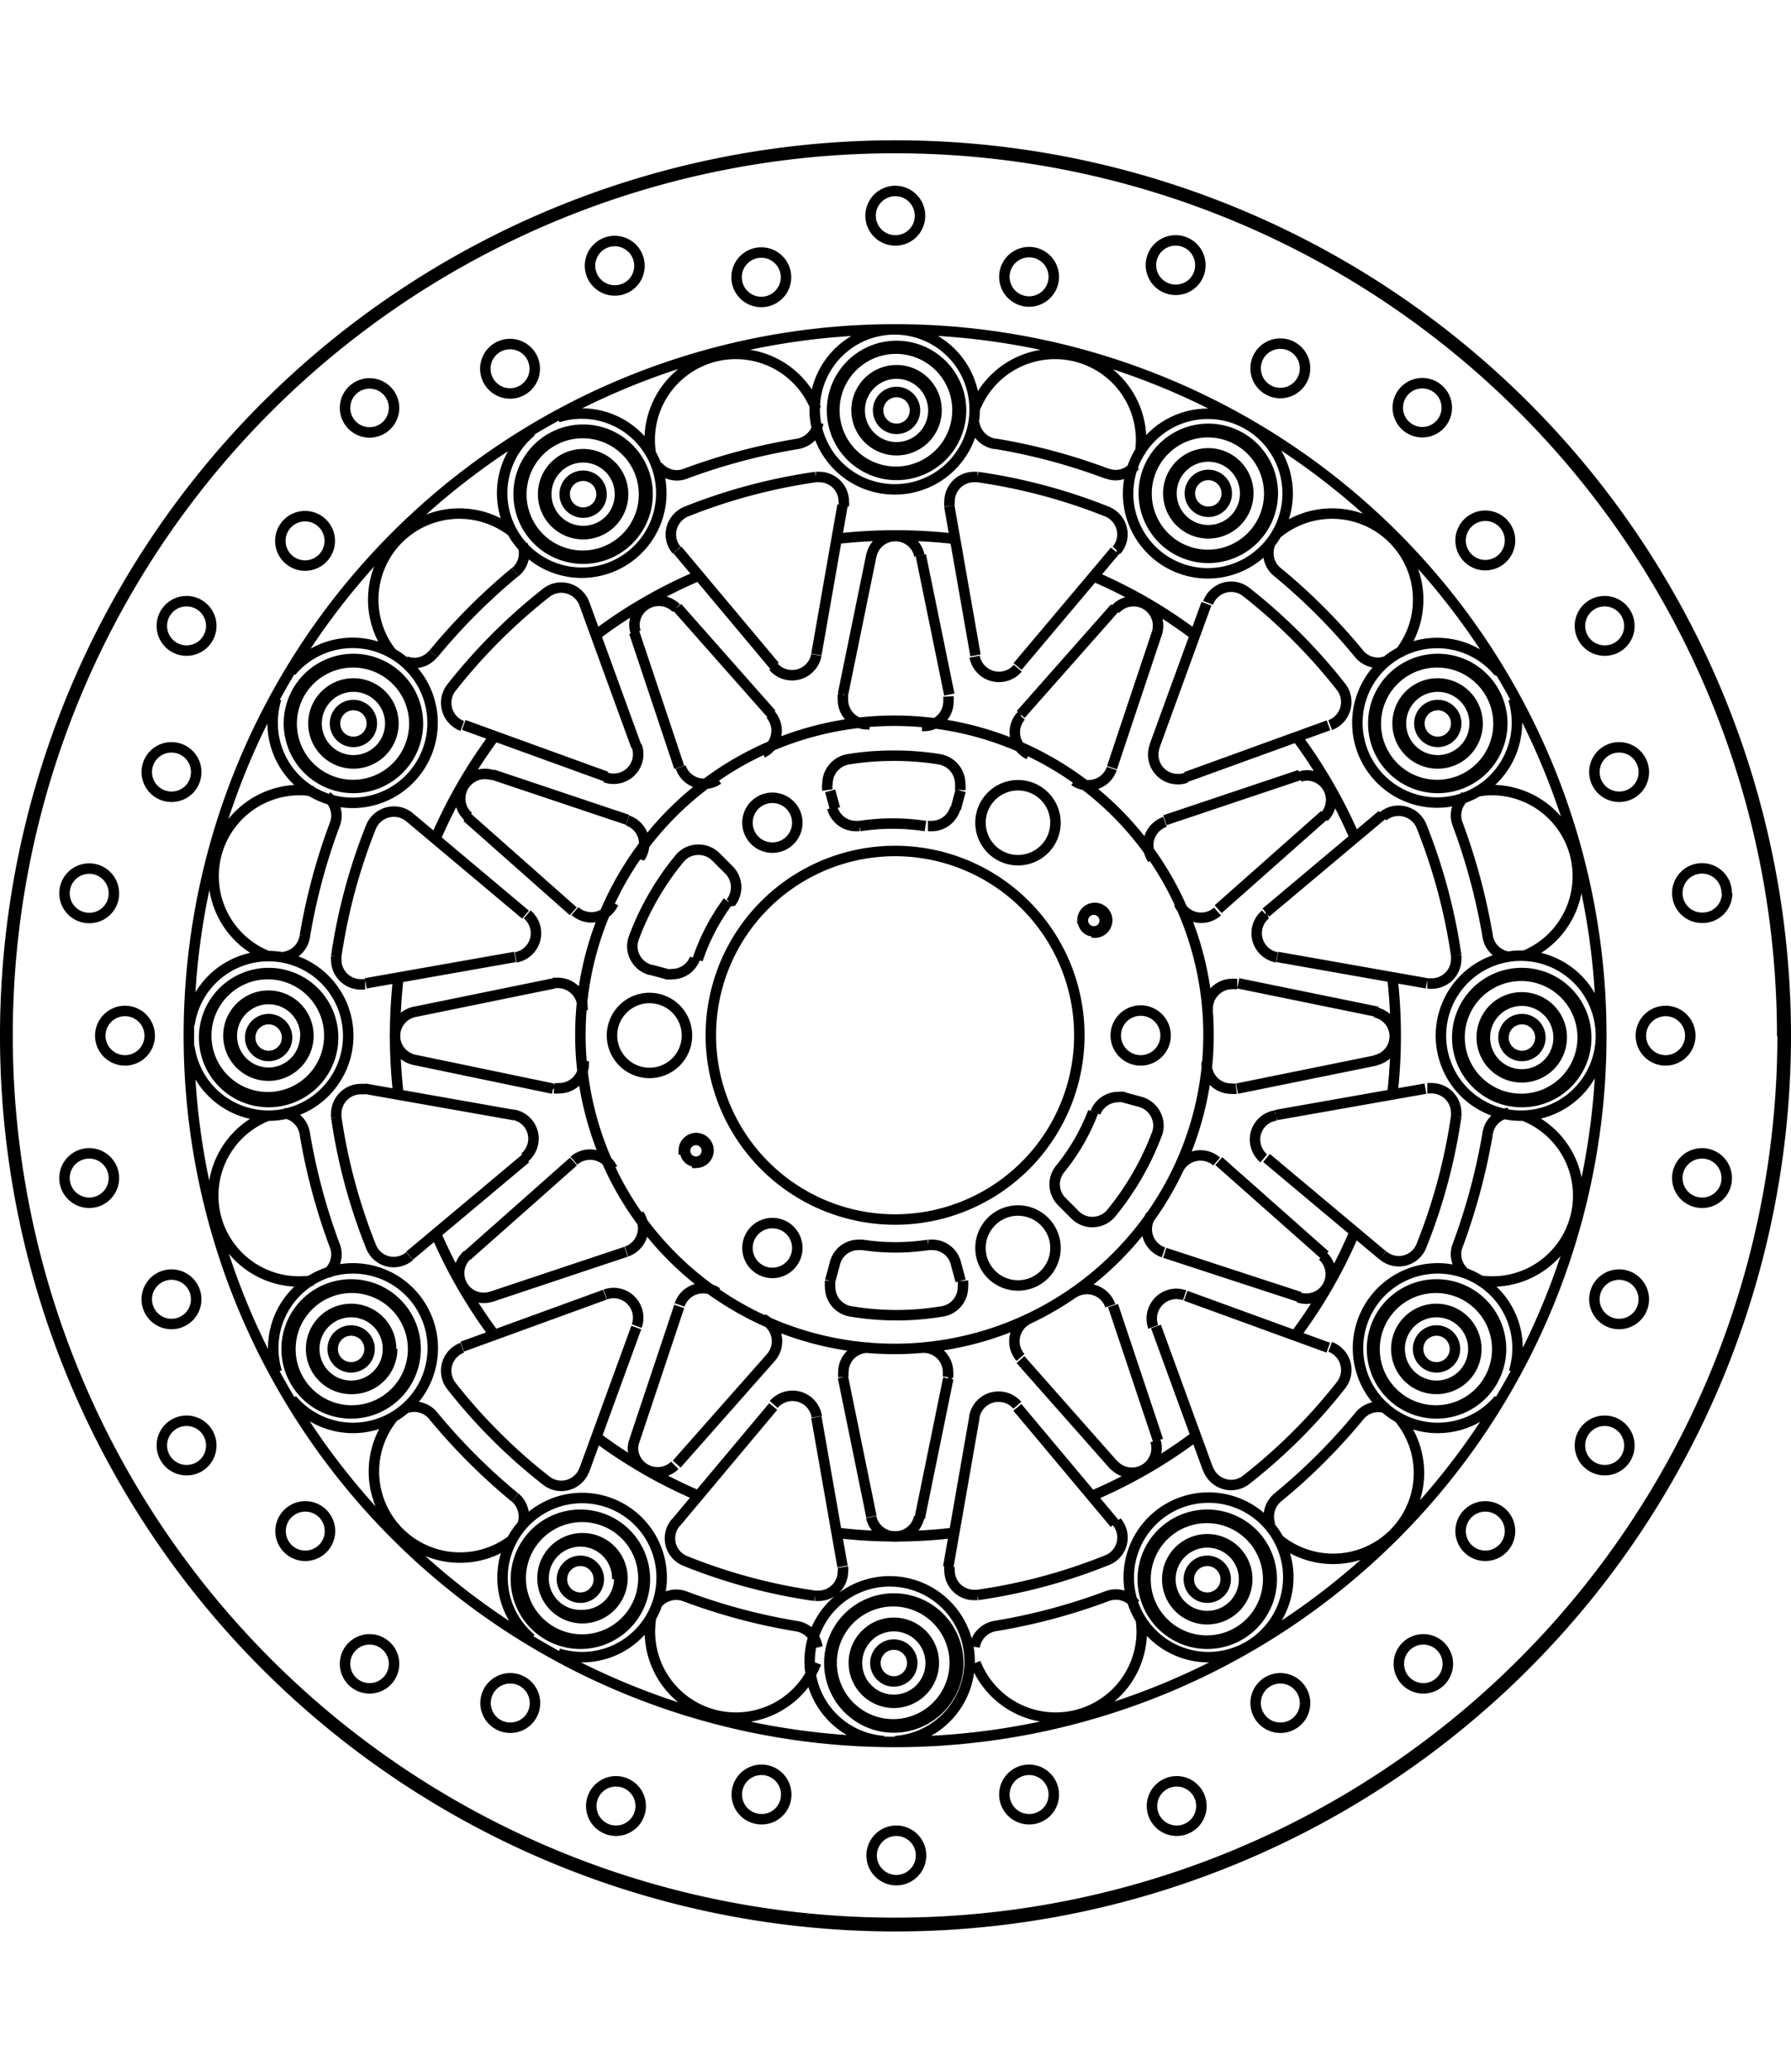 <svg xmlns="http://www.w3.org/2000/svg" width="1934" height="2237" viewBox="0 0 85.54 85.54"><defs><style>.a{fill:none;stroke:#000;stroke-linejoin:bevel;stroke-width:0.5px;}</style></defs><path class="a" d="M430.32,292.71h0l.15,0a.59.59,0,1,0-.59-.59.77.77,0,0,0,0,.15M411.27,303.7h0a.39.39,0,0,0,.15,0,.59.59,0,1,0-.58-.58.39.39,0,0,0,0,.15" transform="translate(-378.18 -254.87)"/><path class="a" d="M418.42,272.3l-1.25,7.13m1.27,1.9,1.36-6.65M408.47,317l2.15-6.44m-4.53,7.81,2.48-6.8m22.86-37.09L426.78,280m.15,2.29,4.5-5.09m-30.94,30.94,5.08-4.5m-7.83,4.5,5.55-4.65m38.34-20.68-6.81,2.47m-1,2.06,6.44-2.16m3.65,13.63-6.65,1.35m9,0-7.13,1.26m-36.41,0-7.13-1.26m9,0L398,298.79m42.26,11.32L433.81,308m1,2.05,6.81,2.48m-38.34-20.68-5.55-4.66m7.83,4.5-5.08-4.5m30.94,31-4.5-5.09m4.5,7.83-4.65-5.55M406.09,277l2.48,6.81m2.05,1-2.15-6.44M419.8,320.6l-1.36-6.66m-1.27,1.91,1.25,7.13m5.64-37.05-.23.86m-6,22.55.23-.85m13.73-7.93.85.23m-22.53-6.08-.86-.23m20.28,11.71-.63-.63m-16.53-16.47.62.62m5.07-2.92-.23-.85m6,22.55.23.85m.66,6.51L423.47,323m0-9-1.36,6.66m11.33-42.27-2.15,6.44M435.8,277l-2.48,6.81m-18.21,31.53-4.65,5.55M415,313l-4.5,5.09m30.94-31-5.08,4.5m2.28.16,5.55-4.66M407.07,310l-6.81,2.48m7.82-4.53-6.44,2.15M398,296.49l6.65-1.36m-9,0,7.13-1.26m36.41,0,7.13,1.26m-9,0,6.65,1.36m-42.26-11.33,6.44,2.16m-7.82-4.53,6.81,2.47m37.08,22.86-5.55-4.65m-2.28.15,5.08,4.5m-30.94-30.94,4.5,5.09m-4.5-7.84,4.65,5.55m20.69,38.34-2.48-6.8m-2.05-1,2.15,6.44m-11.33-42.27,1.36,6.65m0-9,1.25,7.13m-2.89-11.7h0a.88.88,0,0,0-1.76,0,.88.88,0,0,0,1.76,0m2.2,0h0a3.08,3.08,0,1,0-3.08,3.08,3.08,3.08,0,0,0,3.08-3.08m-1.32,0h0a1.76,1.76,0,1,0-1.76,1.76,1.76,1.76,0,0,0,1.76-1.76m.15,0h0a1.91,1.91,0,1,0-1.91,1.9,1.91,1.91,0,0,0,1.91-1.9m1,0h0a2.94,2.94,0,1,0-2.94,2.93,2.94,2.94,0,0,0,2.94-2.93m-17,4h0a.88.88,0,1,0-.88.88.87.87,0,0,0,.88-.88m2.2,0h0a3.08,3.08,0,1,0-3.08,3.08,3.08,3.08,0,0,0,3.08-3.08m-1.32,0h0a1.76,1.76,0,1,0-1.76,1.76,1.75,1.75,0,0,0,1.76-1.76m.15,0h0a1.91,1.91,0,1,0-1.91,1.91,1.91,1.91,0,0,0,1.91-1.91m1,0h0a2.93,2.93,0,1,0-2.93,2.94,2.93,2.93,0,0,0,2.93-2.94m-13,10.95h0a.88.88,0,1,0-.88.88.88.88,0,0,0,.88-.88m2.2,0h0a3.08,3.08,0,1,0-3.08,3.08,3.08,3.08,0,0,0,3.08-3.08m-1.32,0h0a1.76,1.76,0,1,0-1.76,1.76,1.76,1.76,0,0,0,1.76-1.76m.15,0h0a1.91,1.91,0,1,0-1.91,1.91,1.91,1.91,0,0,0,1.91-1.91m1,0h0a2.93,2.93,0,1,0-2.93,2.94,2.93,2.93,0,0,0,2.93-2.94m49.76,0h0a.88.88,0,1,0-1.76,0,.88.88,0,0,0,1.76,0m2.2,0h0a3.08,3.08,0,1,0-3.08,3.08,3.08,3.08,0,0,0,3.08-3.08m-1.32,0h0a1.76,1.76,0,1,0-1.76,1.76,1.76,1.76,0,0,0,1.76-1.76m.14,0h0a1.91,1.91,0,1,0-1.9,1.91,1.9,1.9,0,0,0,1.9-1.91m1,0h0a2.93,2.93,0,1,0-2.93,2.94,2.93,2.93,0,0,0,2.93-2.94m2,15h0a.88.88,0,1,0-.88.88.88.88,0,0,0,.88-.88m2.19,0h0a3.08,3.08,0,1,0-3.07,3.08,3.07,3.07,0,0,0,3.07-3.08m-1.32,0h0a1.76,1.76,0,1,0-1.75,1.76,1.75,1.75,0,0,0,1.75-1.76m.15,0h0a1.91,1.91,0,1,0-1.9,1.9,1.91,1.91,0,0,0,1.9-1.9m1,0h0a2.94,2.94,0,1,0-2.93,2.93,2.93,2.93,0,0,0,2.93-2.93m-61.88,0h0a.88.88,0,1,0-1.76,0,.88.88,0,1,0,1.76,0m2.2,0h0a3.08,3.08,0,1,0-3.08,3.08,3.08,3.08,0,0,0,3.08-3.08m-1.32,0h0A1.76,1.76,0,1,0,391,299.4a1.76,1.76,0,0,0,1.76-1.76m.15,0h0a1.91,1.91,0,1,0-1.91,1.9,1.91,1.91,0,0,0,1.91-1.9m1,0h0a2.94,2.94,0,1,0-2.94,2.93,2.94,2.94,0,0,0,2.94-2.93m53.76,14.95h0a.88.88,0,0,0-1.76,0,.88.88,0,1,0,1.76,0m2.2,0h0a3.08,3.08,0,1,0-3.08,3.08,3.08,3.08,0,0,0,3.08-3.08m-1.32,0h0a1.76,1.76,0,1,0-1.76,1.76,1.76,1.76,0,0,0,1.76-1.76m.14,0h0a1.91,1.91,0,1,0-1.9,1.91,1.9,1.9,0,0,0,1.9-1.91m1,0h0a2.93,2.93,0,1,0-2.93,2.94,2.93,2.93,0,0,0,2.93-2.94m-53.86,0h0a.88.88,0,1,0-.88.88.88.88,0,0,0,.88-.88m2.2,0h0a3.08,3.08,0,1,0-3.08,3.08,3.08,3.08,0,0,0,3.08-3.08m-1.32,0h0a1.76,1.76,0,1,0-1.76,1.76,1.76,1.76,0,0,0,1.76-1.76m.15,0h0A1.91,1.91,0,1,0,395,314.5a1.91,1.91,0,0,0,1.91-1.91m1,0h0a2.93,2.93,0,1,0-2.93,2.94,2.93,2.93,0,0,0,2.93-2.94m38.81,11h0a.88.88,0,1,0-.88.88.88.88,0,0,0,.88-.88m2.2,0h0a3.08,3.08,0,1,0-3.08,3.08,3.08,3.08,0,0,0,3.08-3.08m-1.32,0h0a1.76,1.76,0,1,0-1.76,1.76,1.76,1.76,0,0,0,1.76-1.76m.15,0h0a1.91,1.91,0,1,0-1.91,1.91,1.92,1.92,0,0,0,1.91-1.91m1,0h0a2.93,2.93,0,1,0-2.93,2.93,2.93,2.93,0,0,0,2.93-2.93m-17,4h0a.88.88,0,0,0-1.76,0,.88.88,0,0,0,1.76,0m2.2,0h0a3.08,3.08,0,1,0-3.08,3.08,3.08,3.08,0,0,0,3.08-3.08m-1.32,0h0a1.76,1.76,0,1,0-1.76,1.76,1.76,1.76,0,0,0,1.76-1.76m.15,0h0a1.91,1.91,0,1,0-1.91,1.9,1.91,1.91,0,0,0,1.91-1.9m1,0h0a2.94,2.94,0,1,0-2.94,2.93,2.94,2.94,0,0,0,2.94-2.93m-17-4h0a.88.88,0,1,0-.88.88.88.88,0,0,0,.88-.88m2.2,0h0a3.08,3.08,0,1,0-3.08,3.08,3.08,3.08,0,0,0,3.08-3.08m-1.32,0h0A1.76,1.76,0,1,0,406,325.3a1.76,1.76,0,0,0,1.76-1.76m.15,0h0a1.91,1.91,0,1,0-1.91,1.91,1.92,1.92,0,0,0,1.91-1.91m1,0h0a2.93,2.93,0,1,0-2.93,2.93,2.93,2.93,0,0,0,2.93-2.93m27.86-51.81h0a.88.88,0,1,0-.88.88.87.87,0,0,0,.88-.88m2.2,0h0a3.08,3.08,0,1,0-3.08,3.08,3.08,3.08,0,0,0,3.08-3.08m-1.32,0h0a1.76,1.76,0,1,0-1.76,1.76,1.75,1.75,0,0,0,1.76-1.76m.15,0h0a1.91,1.91,0,1,0-1.91,1.91,1.91,1.91,0,0,0,1.91-1.91m1,0h0a2.93,2.93,0,1,0-2.93,2.94,2.93,2.93,0,0,0,2.93-2.94m-14.07-4h0a3.82,3.82,0,1,0-3.82,3.81,3.81,3.81,0,0,0,3.82-3.81m-21.21,1.08h0a3.8,3.8,0,1,0,2.44-.89,3.67,3.67,0,0,0-1.14.18m34.86,3.63h0a3.81,3.81,0,1,0-3.81,3.82,3.82,3.82,0,0,0,3.81-3.82m10.06,8.51h0a3.81,3.81,0,1,0,.89,2.44,4,4,0,0,0-.17-1.14m-59.09,0h0a4,4,0,0,0-.17,1.14,3.82,3.82,0,1,0,.89-2.44m62.55,17.4h0a3.82,3.82,0,1,0-3.81,3.81,3.81,3.81,0,0,0,3.81-3.81m-67.41.54h0a3.81,3.81,0,1,0,0-1.08M392.12,315h0a3.81,3.81,0,1,0-.89-2.45,4,4,0,0,0,.17,1.14m59.09,0h0a4,4,0,0,0,.17-1.14,3.81,3.81,0,1,0-.89,2.45m-44.92,12.14h0a4,4,0,0,0,1.14.17,3.8,3.8,0,1,0-2.44-.88m36.16-2.93h0a3.81,3.81,0,1,0-3.81,3.81,3.82,3.82,0,0,0,3.81-3.81m-18.77,7.82h0a3.82,3.82,0,1,0-.54,0m-3.18-4.49h0a1.19,1.19,0,0,0-1-1m-5.34-1.43h0a28.26,28.26,0,0,0,5.34,1.43m-5.34-1.43h0a1.18,1.18,0,0,0-1.33.38M403.13,321h0a1.14,1.14,0,0,0,.07-.41,1.19,1.19,0,0,0-.42-.91m-3.91-3.9h0a28.75,28.75,0,0,0,3.9,3.9m-3.9-3.9h0a1.16,1.16,0,0,0-.9-.43,1.48,1.48,0,0,0-.42.07M393.8,309h0a1.21,1.21,0,0,0,.45-.93,1.15,1.15,0,0,0-.08-.41m-1.43-5.33h0a28.93,28.93,0,0,0,1.43,5.33m-1.43-5.33h0a1.16,1.16,0,0,0-1-1m0-7.46h0a1.17,1.17,0,0,0,1-1m1.43-5.33h0a28.72,28.72,0,0,0-1.43,5.33m1.43-5.33h0a1.2,1.2,0,0,0,.08-.42,1.18,1.18,0,0,0-.45-.92m3.75-6.45h0a1.2,1.2,0,0,0,.42.08,1.16,1.16,0,0,0,.9-.43m3.91-3.91h0a28.82,28.82,0,0,0-3.9,3.91m3.91-3.91h0a1.15,1.15,0,0,0,.42-.9,1.14,1.14,0,0,0-.07-.41m6.45-3.76h0a1.18,1.18,0,0,0,.92.45,1.15,1.15,0,0,0,.41-.08m5.34-1.42h0a29,29,0,0,0-5.34,1.42m5.34-1.42h0a1.2,1.2,0,0,0,1-1m7.45,0h0a1.2,1.2,0,0,0,1,1m5.34,1.42h0a28.26,28.26,0,0,0-5.34-1.43m5.34,1.42h0a1.15,1.15,0,0,0,.41.08,1.18,1.18,0,0,0,.92-.45m6.45,3.76h0a1.14,1.14,0,0,0-.07.41,1.15,1.15,0,0,0,.42.9m3.91,3.91h0a28.33,28.33,0,0,0-3.91-3.91m3.91,3.91h0a1.16,1.16,0,0,0,.9.43,1.15,1.15,0,0,0,.41-.08m3.77,6.45h0a1.18,1.18,0,0,0-.45.92,1.2,1.2,0,0,0,.08.42m1.43,5.33h0a29.52,29.52,0,0,0-1.43-5.33m1.43,5.33h0a1.17,1.17,0,0,0,1,1m0,7.46h0a1.16,1.16,0,0,0-1,1m-1.43,5.33h0a29.74,29.74,0,0,0,1.43-5.33m-1.43,5.33h0a1.15,1.15,0,0,0-.08.41,1.21,1.21,0,0,0,.45.93m-3.75,6.44h0a1.41,1.41,0,0,0-.41-.07,1.16,1.16,0,0,0-.9.43m-3.91,3.9h0a28.26,28.26,0,0,0,3.91-3.9m-3.91,3.9h0a1.19,1.19,0,0,0-.42.91,1.14,1.14,0,0,0,.07.41m-6.45,3.76h0a1.18,1.18,0,0,0-1.33-.38m-5.34,1.43h0a28.26,28.26,0,0,0,5.34-1.43m-5.34,1.43h0a1.19,1.19,0,0,0-1,1m-1.2-3.85h0a.65.65,0,0,0,0,.2,1.17,1.17,0,0,0,1.17,1.17h.17m0,0h0a26.52,26.52,0,0,0,6.18-1.66m0,0h0a1.16,1.16,0,0,0,.46-1.84m4.37-2.52h0a1.18,1.18,0,0,0,1.1.77,1.17,1.17,0,0,0,.72-.25m0,0h0a26.54,26.54,0,0,0,4.53-4.52m0,0h0a1.19,1.19,0,0,0,.25-.73,1.18,1.18,0,0,0-.77-1.1m2.52-4.37h0a1.16,1.16,0,0,0,1.84-.46m0,0h0a27,27,0,0,0,1.66-6.18m0,0h0a.91.91,0,0,0,0-.17,1.18,1.18,0,0,0-1.17-1.17l-.21,0m0-5h.21a1.17,1.17,0,0,0,1.17-1.17,1,1,0,0,0,0-.17m0,0h0a27.16,27.16,0,0,0-1.66-6.18m0,0h0a1.18,1.18,0,0,0-1.09-.73,1.15,1.15,0,0,0-.75.27m-2.52-4.36h0a1.18,1.18,0,0,0,.52-1.83m0,0h0a27,27,0,0,0-4.53-4.53m0,0h0a1.17,1.17,0,0,0-.72-.25,1.18,1.18,0,0,0-1.1.77m-4.37-2.52h0a1.14,1.14,0,0,0,.28-.75,1.19,1.19,0,0,0-.74-1.09m0,0h0a27,27,0,0,0-6.18-1.65m0,0h0l-.17,0a1.17,1.17,0,0,0-1.17,1.18.71.71,0,0,0,0,.2m-5.05,0h0a.71.71,0,0,0,0-.2,1.17,1.17,0,0,0-1.17-1.18l-.17,0m0,0h0a27,27,0,0,0-6.18,1.65m0,0h0a1.19,1.19,0,0,0-.74,1.09,1.14,1.14,0,0,0,.28.75M406.09,277h0a1.18,1.18,0,0,0-1.1-.77,1.17,1.17,0,0,0-.72.25m0,0h0a27,27,0,0,0-4.53,4.53m0,0h0a1.18,1.18,0,0,0,.52,1.83m-2.52,4.36h0a1.15,1.15,0,0,0-.75-.27,1.18,1.18,0,0,0-1.09.73m0,0h0a27.16,27.16,0,0,0-1.66,6.18m0,0h0a1,1,0,0,0,0,.17,1.17,1.17,0,0,0,1.17,1.17h.21m0,5h0l-.21,0a1.18,1.18,0,0,0-1.17,1.17.91.91,0,0,0,0,.17m0,0h0a27,27,0,0,0,1.66,6.18m0,0h0a1.16,1.16,0,0,0,1.84.46m2.52,4.37h0a1.18,1.18,0,0,0-.77,1.1,1.19,1.19,0,0,0,.25.73m0,0h0a26.54,26.54,0,0,0,4.53,4.52m0,0h0a1.17,1.17,0,0,0,.72.25,1.18,1.18,0,0,0,1.1-.77m4.37,2.52h0a1.16,1.16,0,0,0,.46,1.84m0,0h0a26.52,26.52,0,0,0,6.18,1.66m0,0h.17a1.17,1.17,0,0,0,1.17-1.17.65.65,0,0,0,0-.2m20.18-31.17h0a1.17,1.17,0,0,0,.55,2.05m-1.9,1.27h0l-.23,0a1.18,1.18,0,0,0-1.18,1.17s0,.07,0,.1m-1.37-5.11h0a1.16,1.16,0,0,0,1.06.68,1.19,1.19,0,0,0,.78-.3m-3-7.89h0a1.09,1.09,0,0,0-.07.4,1.17,1.17,0,0,0,1.17,1.17,1.05,1.05,0,0,0,.4-.07m6.58,1.89h0a1.17,1.17,0,0,0-.77-2,1.21,1.21,0,0,0-.38.06m-6.44,2.16h0a1.18,1.18,0,0,0-.8,1.11,1.23,1.23,0,0,0,.21.67m-3.74-3.74h0a1.16,1.16,0,0,0,.67.21,1.17,1.17,0,0,0,1.12-.8m-6.55-5.34h0a1.18,1.18,0,0,0,2.06.55m6.64-1.65h0a1.19,1.19,0,0,0,.06-.37,1.17,1.17,0,0,0-2.05-.78m-4.5,5.09h0a1.17,1.17,0,0,0,.38,1.83m-5.11-1.36h.1a1.17,1.17,0,0,0,1.17-1.17,1.94,1.94,0,0,0,0-.24M415.11,280h0a1.18,1.18,0,0,0,2.06-.55m4.92-4.75h0a1.17,1.17,0,0,0-2.29,0m-1.36,6.65h0a1.94,1.94,0,0,0,0,.24,1.17,1.17,0,0,0,1.17,1.17h.1m-5.11,1.36h0a1.17,1.17,0,0,0,.38-1.83m-7.89,3h0a1.05,1.05,0,0,0,.4.07,1.17,1.17,0,0,0,1.17-1.17,1.09,1.09,0,0,0-.07-.4m1.89-6.58h0a1.17,1.17,0,0,0-2,.78,1.19,1.19,0,0,0,.06.37m2.15,6.44h0a1.17,1.17,0,0,0,1.12.8,1.16,1.16,0,0,0,.67-.21m-3.74,3.74h0a1.23,1.23,0,0,0,.21-.67,1.18,1.18,0,0,0-.8-1.11m-5.34,6.54h0a1.17,1.17,0,0,0,.55-2.05m-1.65-6.65h0a1.21,1.21,0,0,0-.38-.06,1.18,1.18,0,0,0-1.17,1.17,1.14,1.14,0,0,0,.4.88m5.08,4.5h0a1.19,1.19,0,0,0,.78.3,1.16,1.16,0,0,0,1.06-.68M406,296.38h0a.31.31,0,0,0,0-.1,1.18,1.18,0,0,0-1.18-1.17l-.23,0m-1.35,8.34h0a1.19,1.19,0,0,0,.42-.9,1.16,1.16,0,0,0-1-1.15M398,296.49h0a1.17,1.17,0,0,0,0,2.3m6.65,1.35h0a.93.93,0,0,0,.23,0,1.17,1.17,0,0,0,1.18-1.17.38.38,0,0,0,0-.1m1.37,5.11h0a1.18,1.18,0,0,0-1.84-.38m3,7.9h0a1.12,1.12,0,0,0,.07-.4,1.18,1.18,0,0,0-1.17-1.18,1.29,1.29,0,0,0-.4.07m-6.58-1.89h0a1.14,1.14,0,0,0-.4.88,1.17,1.17,0,0,0,1.17,1.17,1.21,1.21,0,0,0,.38-.06m6.44-2.15h0a1.18,1.18,0,0,0,.8-1.11,1.21,1.21,0,0,0-.21-.67m3.74,3.74h0a1.16,1.16,0,0,0-.67-.21,1.17,1.17,0,0,0-1.12.8m6.55,5.34h0a1.17,1.17,0,0,0-1.16-1,1.21,1.21,0,0,0-.9.41M408.47,317h0a1.15,1.15,0,0,0-.06.37,1.18,1.18,0,0,0,2,.78M415,313h0a1.18,1.18,0,0,0-.38-1.84m5.11,1.37h-.1a1.17,1.17,0,0,0-1.17,1.17,1.64,1.64,0,0,0,0,.23m5,0h0a1.64,1.64,0,0,0,0-.23,1.17,1.17,0,0,0-1.17-1.17h-.1m5.11-1.37h0a1.18,1.18,0,0,0-.38,1.84m-.15,2.28h0a1.19,1.19,0,0,0-.9-.41,1.17,1.17,0,0,0-1.16,1m-4.92,4.75h0a1.17,1.17,0,0,0,2.29,0m7.65-23h0a8.8,8.8,0,1,0-8.8,8.79,8.8,8.8,0,0,0,8.8-8.79m4.12,0h0a1.19,1.19,0,1,0-1.19,1.19,1.19,1.19,0,0,0,1.19-1.19m-22.86,0h0a1.79,1.79,0,1,0-1.78,1.79,1.79,1.79,0,0,0,1.78-1.79m5.27-10.16h0a1.19,1.19,0,1,0-1.19,1.19,1.19,1.19,0,0,0,1.19-1.19m0,20.32h0a1.19,1.19,0,1,0-1.19,1.18,1.19,1.19,0,0,0,1.19-1.18m12.33-20.32h0a1.79,1.79,0,1,0-1.79,1.79,1.79,1.79,0,0,0,1.79-1.79m0,20.32h0a1.79,1.79,0,1,0-1.79,1.78,1.79,1.79,0,0,0,1.79-1.78m-6.09-20.16h0l.18,0a1.18,1.18,0,0,0,1.13-.87m.23-.86h0a1.54,1.54,0,0,0,0-.3,1.19,1.19,0,0,0-1-1.16m0,0h0a13.05,13.05,0,0,0-2.17-.17,13.22,13.22,0,0,0-2.17.17m0,0h0a1.19,1.19,0,0,0-1,1.16,1.06,1.06,0,0,0,0,.31m.23.85h0a1.17,1.17,0,0,0,1.13.87l.18,0m3.14,0h0a10.18,10.18,0,0,0-1.57-.12,10.38,10.38,0,0,0-1.57.12m-9.26,7.07h0a1,1,0,0,0,.3,0,1.16,1.16,0,0,0,1.09-.75m1.58-2.72h0A10,10,0,0,0,411.5,294m1.58-2.72h0a1.23,1.23,0,0,0,.26-.74,1.18,1.18,0,0,0-.35-.83m-.62-.62h0a1.17,1.17,0,0,0-.83-.34,1.15,1.15,0,0,0-.91.43m0,0h0a13.18,13.18,0,0,0-2.17,3.76m0,0h0a1.25,1.25,0,0,0-.08.42,1.18,1.18,0,0,0,.87,1.13m14.58,14h0a1.16,1.16,0,0,0-1.13-.87h-.18m-3.15,0h0a10.4,10.4,0,0,0,3.15,0m-3.15,0h-.18a1.16,1.16,0,0,0-1.13.87m-.23.85h0a1.55,1.55,0,0,0,0,.31,1.17,1.17,0,0,0,1,1.15m0,0h0a13.24,13.24,0,0,0,2.17.18,13.06,13.06,0,0,0,2.17-.18m0,0h0a1.17,1.17,0,0,0,1-1.15,1.55,1.55,0,0,0,0-.31m7.73-8.78h0a1.65,1.65,0,0,0-.31,0,1.17,1.17,0,0,0-1.09.75M428.81,304h0a9.93,9.93,0,0,0,1.58-2.73M428.81,304h0a1.16,1.16,0,0,0,.09,1.56m.63.63h0a1.15,1.15,0,0,0,.82.34,1.17,1.17,0,0,0,.91-.43m0,0h0a13.45,13.45,0,0,0,2.17-3.76m0,0h0a1.15,1.15,0,0,0,.08-.41,1.19,1.19,0,0,0-.87-1.14m-20.7,2.35h0a.52.52,0,1,0-.52.51.52.52,0,0,0,.52-.51m19-11h0a.52.52,0,1,0-.51.51.51.51,0,0,0,.51-.51m4.87,6.75h0s0,.07,0,.1a1.17,1.17,0,0,0,1.18,1.17.9.9,0,0,0,.23,0m-.93,3.48h0a1.18,1.18,0,0,0-1.84.38m4.67-2.58h0a1.16,1.16,0,0,0-1,1.15,1.19,1.19,0,0,0,.42.9m5.3-4.68h0a1.17,1.17,0,0,0,0-2.3m-3.65,13.62h0a1.21,1.21,0,0,0,.38.06,1.17,1.17,0,0,0,.77-2.05m-8.18-1.94h0a1.21,1.21,0,0,0-.21.67,1.18,1.18,0,0,0,.8,1.11m-2.54,2.55h0a1.17,1.17,0,0,0-1.12-.8,1.16,1.16,0,0,0-.67.21m1.95,8.18h0a1.18,1.18,0,0,0,2.05-.78,1.15,1.15,0,0,0-.06-.37m1.4-6.94h0a1.29,1.29,0,0,0-.4-.07,1.18,1.18,0,0,0-1.17,1.18,1.12,1.12,0,0,0,.07.4m6.78.41h0a23.89,23.89,0,0,0,2.8-4.85M423.75,273.9h0a24.67,24.67,0,0,0-5.61,0m12.24,45.69h0a23.7,23.7,0,0,0,4.86-2.8m-17.1,4.58h0a23.23,23.23,0,0,0,5.61,0m11.49-42.88h0a23.29,23.29,0,0,0-4.86-2.81m-33.17,19.15h0a24.67,24.67,0,0,0,0,5.61M442.9,288.2h0a24.24,24.24,0,0,0-2.8-4.86m-38.31,0h0a24.24,24.24,0,0,0-2.8,4.86m45.69,12.24h0a24.67,24.67,0,0,0,0-5.61m-33.17-19.15h0a23.29,23.29,0,0,0-4.86,2.81m0,38.3h0a23.7,23.7,0,0,0,4.86,2.8m24.39-21.95h0a15,15,0,1,0-15,14.95,15,15,0,0,0,15-14.95M399,307.08h0a23.89,23.89,0,0,0,2.8,4.85m61.67-14.29h0a42.52,42.52,0,1,0-42.52,42.52,42.53,42.53,0,0,0,42.52-42.52m-54.2,27.81h0a4.87,4.87,0,0,0-.05.65,4.11,4.11,0,0,0,7.94,1.48m-20.23-11.69h0a4.11,4.11,0,0,0,5.78,5.77M391,301.44h0a4.1,4.1,0,0,0,1.48,7.93,4.74,4.74,0,0,0,.65-.05m0-23.36h0a3.57,3.57,0,0,0-.65-.06,4.11,4.11,0,0,0-1.48,7.94m11.7-20.23h0a4.11,4.11,0,0,0-5.78,5.78m20.23-11.7h0a4.11,4.11,0,0,0-7.94,1.48,4.62,4.62,0,0,0,.05.65m23.37,0h0a4.62,4.62,0,0,0,.05-.65,4.11,4.11,0,0,0-7.94-1.48M445,279.39h0a4.11,4.11,0,0,0-5.78-5.78m11.7,20.23h0a4.11,4.11,0,0,0-1.48-7.94,3.57,3.57,0,0,0-.65.06m0,23.36h0a4.74,4.74,0,0,0,.65.05,4.1,4.1,0,0,0,1.48-7.93m-11.7,20.22h0a4.1,4.1,0,0,0,5.78-5.77m-20.23,11.69h0a4.11,4.11,0,0,0,7.94-1.48,4.87,4.87,0,0,0-.05-.65m22-27.81h0a33.73,33.73,0,1,0-33.73,33.72,33.73,33.73,0,0,0,33.73-33.72M428.51,261.4h0a1.18,1.18,0,1,0-1.17,1.17,1.18,1.18,0,0,0,1.17-1.17m12,4.37h0a1.18,1.18,0,1,0-1.17,1.17,1.18,1.18,0,0,0,1.17-1.17m9.79,8.21h0a1.18,1.18,0,1,0-1.17,1.18,1.18,1.18,0,0,0,1.17-1.18m6.39,11.07h0a1.18,1.18,0,1,0-1.17,1.17,1.17,1.17,0,0,0,1.17-1.17m2.22,12.59h0a1.18,1.18,0,1,0-1.17,1.17,1.18,1.18,0,0,0,1.17-1.17m-2.22,12.58h0a1.18,1.18,0,1,0-1.17,1.18,1.18,1.18,0,0,0,1.17-1.18m-6.39,11.07h0a1.18,1.18,0,1,0-1.17,1.18,1.18,1.18,0,0,0,1.17-1.18m-9.79,8.22h0a1.18,1.18,0,1,0-1.17,1.17,1.17,1.17,0,0,0,1.17-1.17m-12,4.37h0a1.18,1.18,0,1,0-1.17,1.17,1.17,1.17,0,0,0,1.17-1.17m-12.78,0h0a1.18,1.18,0,1,0-1.18,1.17,1.17,1.17,0,0,0,1.18-1.17m-12-4.37h0a1.18,1.18,0,1,0-1.18,1.17,1.17,1.17,0,0,0,1.18-1.17m-9.79-8.22h0a1.18,1.18,0,1,0-1.18,1.18,1.18,1.18,0,0,0,1.18-1.18m-6.39-11.07h0a1.18,1.18,0,1,0-1.18,1.18,1.18,1.18,0,0,0,1.18-1.18m-2.22-12.58h0a1.18,1.18,0,1,0-1.18,1.17,1.18,1.18,0,0,0,1.18-1.17m2.22-12.59h0a1.18,1.18,0,1,0-1.18,1.17,1.17,1.17,0,0,0,1.18-1.17M393.93,274h0a1.18,1.18,0,1,0-1.18,1.18,1.18,1.18,0,0,0,1.18-1.18m9.79-8.21h0a1.18,1.18,0,1,0-1.18,1.17,1.18,1.18,0,0,0,1.18-1.17m12-4.37h0a1.18,1.18,0,1,0-1.18,1.17,1.18,1.18,0,0,0,1.18-1.17m-7-.55h0a1.18,1.18,0,1,0-1.17,1.17,1.17,1.17,0,0,0,1.17-1.17M397,267.65h0a1.17,1.17,0,1,0-1.17,1.17,1.17,1.17,0,0,0,1.17-1.17m-8.73,10.41h0a1.18,1.18,0,1,0-1.18,1.18,1.18,1.18,0,0,0,1.18-1.18m-4.65,12.78h0a1.18,1.18,0,1,0-1.18,1.17,1.17,1.17,0,0,0,1.18-1.17m0,13.6h0a1.18,1.18,0,1,0-1.18,1.17,1.18,1.18,0,0,0,1.18-1.17m4.65,12.77h0a1.18,1.18,0,1,0-1.18,1.17,1.17,1.17,0,0,0,1.18-1.17M397,327.63h0a1.17,1.17,0,1,0-1.17,1.17,1.17,1.17,0,0,0,1.17-1.17m11.78,6.79h0a1.18,1.18,0,1,0-1.17,1.18,1.18,1.18,0,0,0,1.17-1.18m13.39,2.37h0a1.18,1.18,0,1,0-1.18,1.17,1.18,1.18,0,0,0,1.18-1.17m13.39-2.37h0a1.18,1.18,0,1,0-1.18,1.18,1.18,1.18,0,0,0,1.18-1.18m11.77-6.79h0a1.17,1.17,0,1,0-1.17,1.17,1.17,1.17,0,0,0,1.17-1.17M456,317.21h0a1.18,1.18,0,1,0-1.17,1.17,1.17,1.17,0,0,0,1.17-1.17m4.65-12.77h0a1.18,1.18,0,1,0-1.17,1.17,1.17,1.17,0,0,0,1.17-1.17m0-13.6h0A1.18,1.18,0,1,0,459.5,292a1.17,1.17,0,0,0,1.17-1.17m-38.55-32.35h0a1.18,1.18,0,1,0-1.18,1.17,1.17,1.17,0,0,0,1.18-1.17m13.39,2.36h0a1.18,1.18,0,1,0-1.18,1.17,1.17,1.17,0,0,0,1.18-1.17m11.77,6.8h0a1.17,1.17,0,1,0-1.17,1.17,1.17,1.17,0,0,0,1.17-1.17M456,278.06h0a1.18,1.18,0,1,0-1.17,1.18,1.17,1.17,0,0,0,1.17-1.18m7.3,19.58h0A42.38,42.38,0,1,0,420.94,340a42.4,42.4,0,0,0,42.38-42.37" transform="translate(-378.18 -254.87)"/></svg>